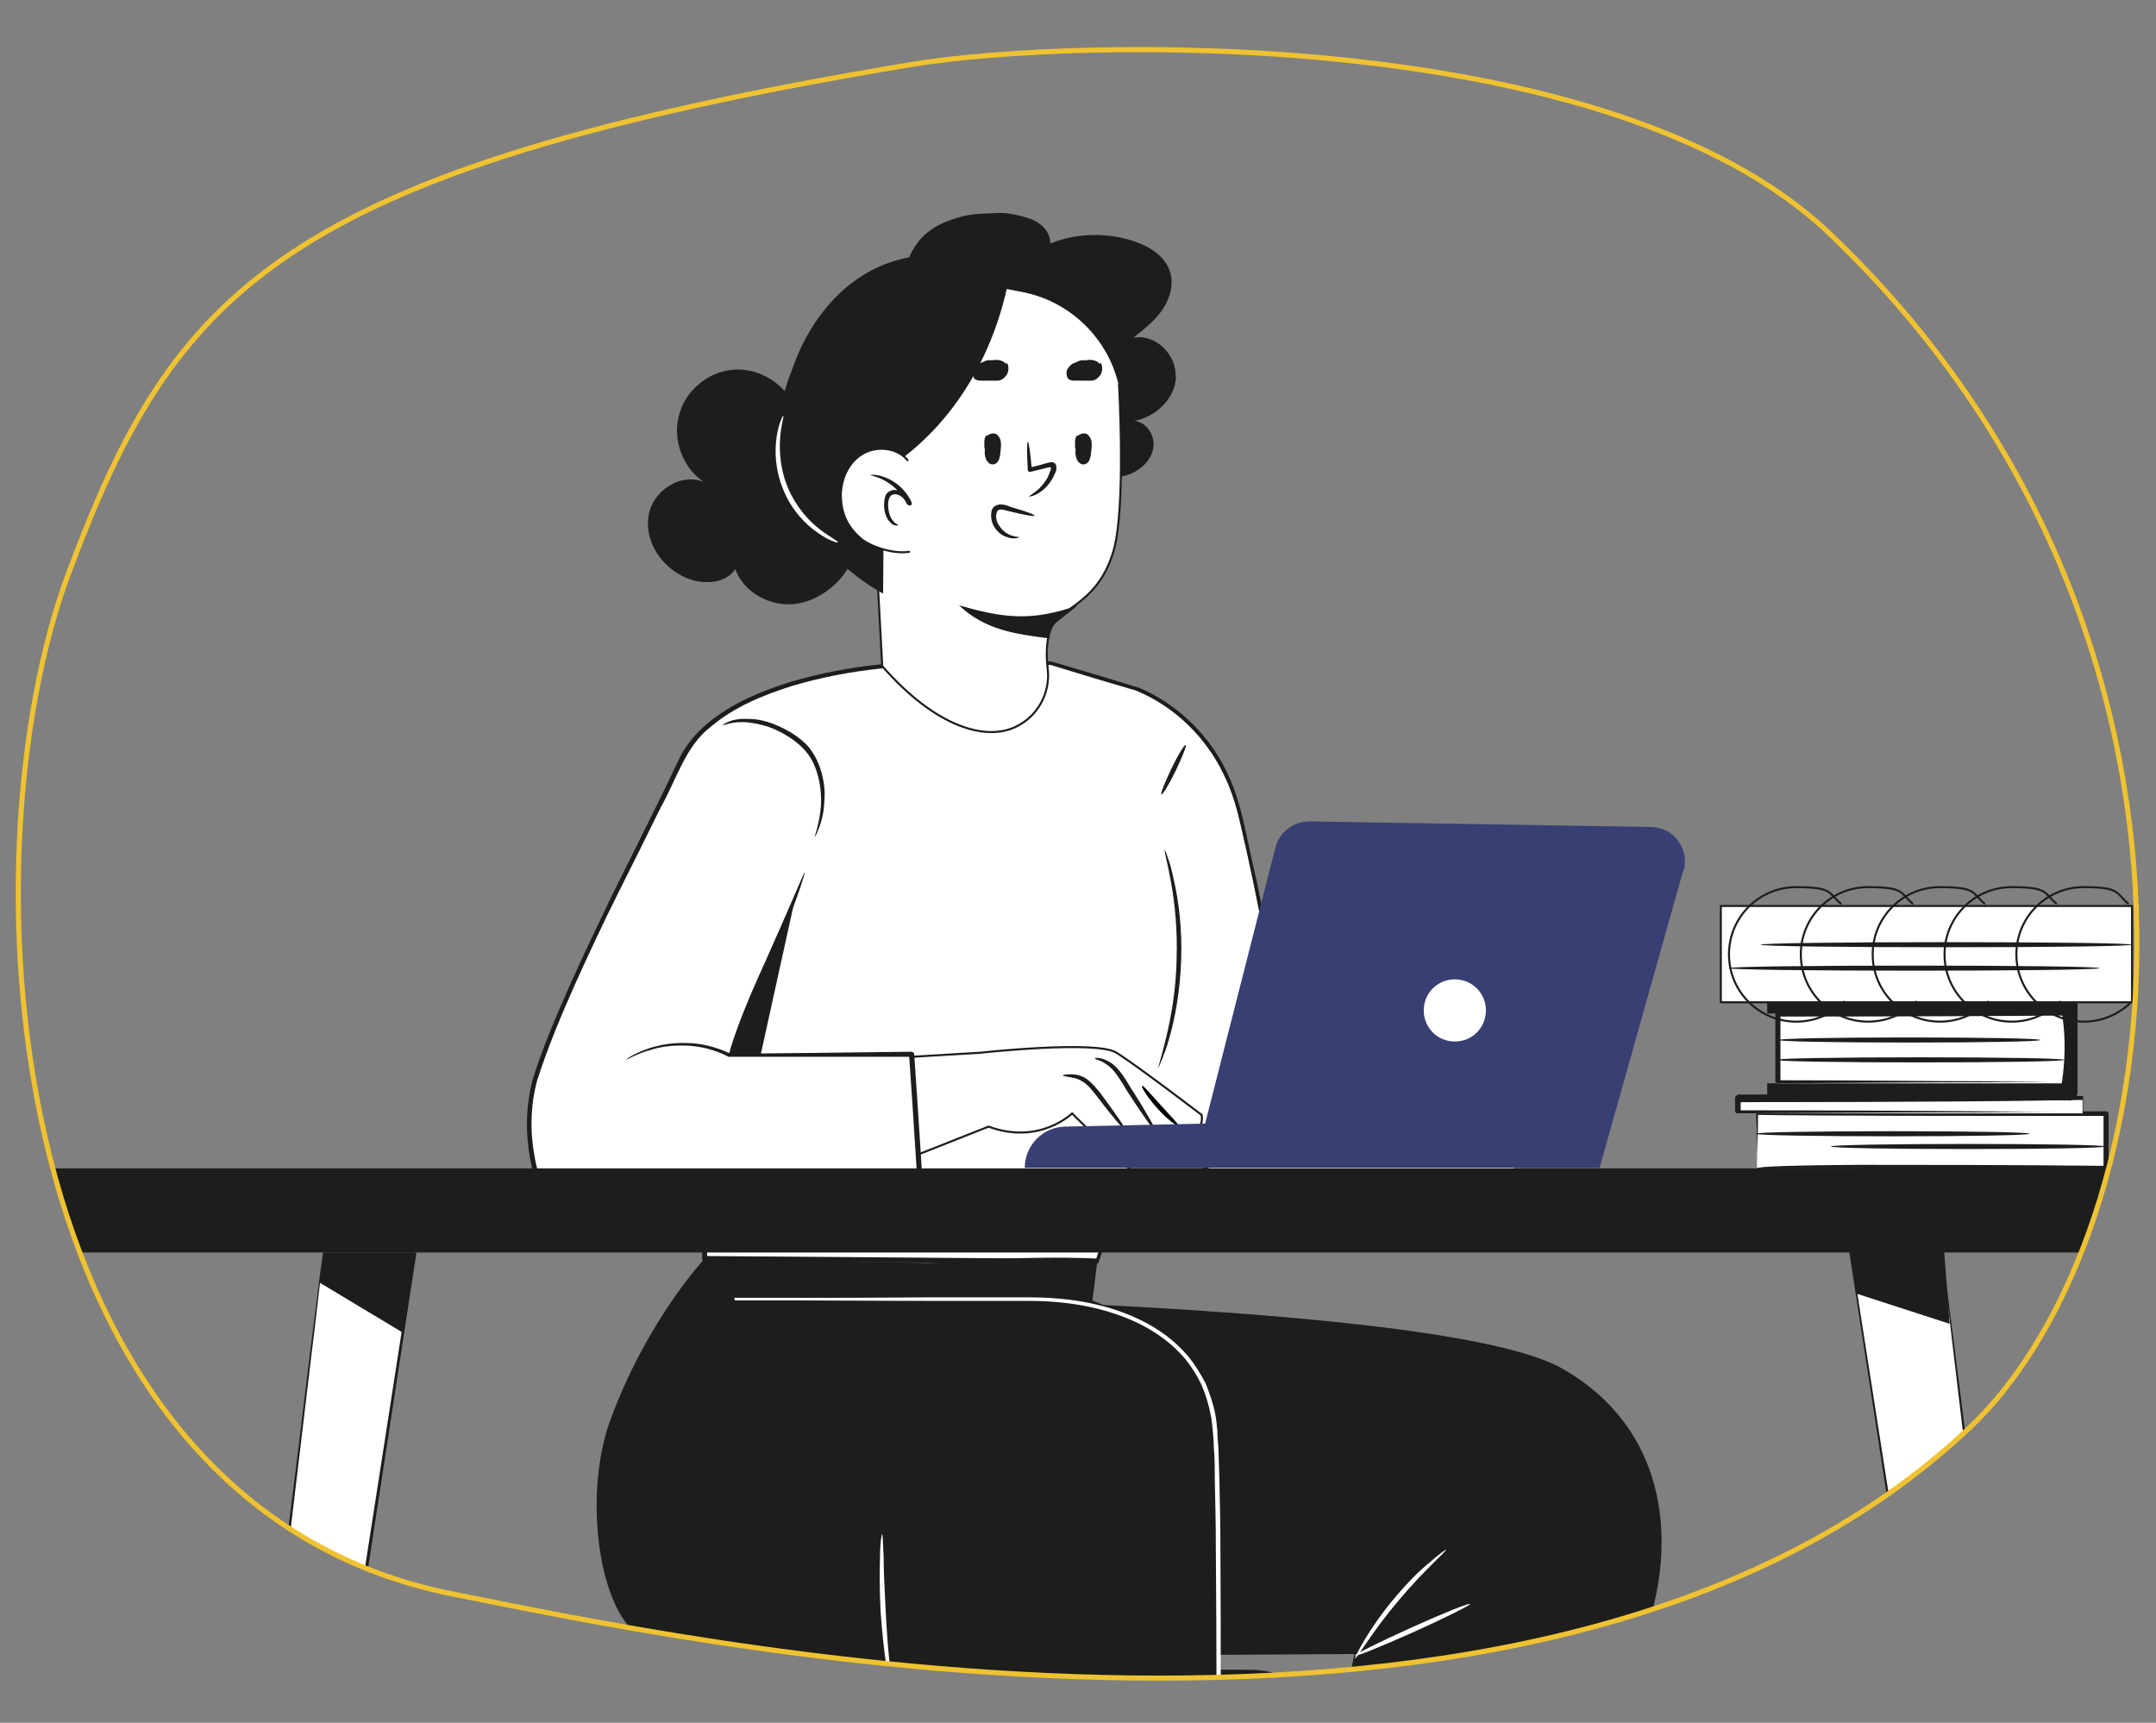 <svg xmlns="http://www.w3.org/2000/svg" xmlns:xlink="http://www.w3.org/1999/xlink" id="Background_Simple" data-name="Background Simple" viewBox="0 0 423.1 338.1"><rect x="0" y="0" width="423.1" height="338.1" fill="#808080" stroke="none"/><defs><style>      .cls-1 {        fill: #000;      }      .cls-1, .cls-2, .cls-3, .cls-4, .cls-5 {        stroke-width: 0px;      }      .cls-6 {        stroke: #1d1d1b;        stroke-linecap: round;        stroke-linejoin: round;        stroke-width: .4px;      }      .cls-6, .cls-2, .cls-7 {        fill: none;      }      .cls-8 {        clip-path: url(#clippath-1);      }      .cls-3 {        fill: #1d1d1b;      }      .cls-7 {        stroke: #efc231;        stroke-miterlimit: 10;      }      .cls-9 {        clip-path: url(#clippath);      }      .cls-4 {        fill: #fff;      }      .cls-5 {        fill: #373f73;      }    </style><clipPath id="clippath"><path class="cls-2" d="M178.6,12.7C54.4,33.4,34.1,57.4,13.5,112.4-7.6,168.6-.5,295.4,89.2,313c41.3,8.1,213.3,46.5,297.2-32.6,40.9-38.5,55.7-155.4-27.5-234.6-30-28.5-90.6-36-135.4-36-18.9,0-35.1,1.3-44.9,3"></path></clipPath><clipPath id="clippath-1"><rect class="cls-2" x="2.4" y="8.5" width="418.2" height="322.1"></rect></clipPath></defs><g class="cls-9"><path class="cls-4" d="M290.4,201.9l-37.6,6.3s-6.4-34.9-9.9-49c-4.1-16.4-16.2-22.4-19.9-23.9h0s0,0,0,0l-16.9-5.1-31.6.5s-33.2,2.1-40.9,18.6c-6,13-21.3,41-28.3,61.1-3.9,11.4-.3,26.9,6.3,28.7h26.4l.2,8,77,.6,11.2-33.2c3.4,13,15.9,21.7,29.6,20.1l41.3-4.9-6.9-27.9Z"></path><path class="cls-3" d="M290.4,201.9s.2.6.5,1.8c.3,1.2.8,3,1.4,5.3,1.2,4.8,3,11.7,5.2,20.7,0,.1,0,.2-.1.2h0c-9.4,1.1-20.9,2.5-34.4,4.1-3.4.3-6.8,1-10.5,1-3.7,0-7.4-.8-11-2.4-3.5-1.6-6.8-4-9.5-7.1-2.7-3.1-4.7-6.9-5.9-11h.7c-3.5,10.4-7.3,21.5-11.2,33.2,0,.2-.2.3-.4.3-23.4-.2-49.5-.3-77-.5-.2,0-.4-.2-.4-.4,0-2.5-.1-5.3-.2-8l.5.4c-8.4,0-17.3,0-26.4,0h0s0,0-.1,0c-2.5-.8-4.2-3-5.3-5.2-1.1-2.2-1.9-4.7-2.3-7.1-.9-5-.8-10.2.5-15.2,2-6.5,4.7-12.7,7.4-18.8,2.7-6.1,5.6-12,8.4-17.9,2.9-5.8,5.8-11.6,8.6-17.3,1.4-2.8,2.8-5.7,4.1-8.5,1.3-2.9,3.4-5.5,5.8-7.5,4.9-4.1,10.7-6.4,16.4-8.2,5.8-1.7,11.6-2.8,17.4-3.4,1.5-.2,2.9-.2,4.4-.2,1.4,0,2.9,0,4.3,0,2.8,0,5.7,0,8.5-.1,5.6,0,11.1-.2,16.4-.3,0,0,0,0,.1,0,5.8,1.7,11.5,3.4,17,5.1.1,0,.2.1.3.2h0s-.2-.2-.2-.2c8,3.4,14.1,9.7,17.4,16.7,1.7,3.5,2.7,7.2,3.5,10.8.8,3.6,1.5,7.1,2.3,10.4,2.8,13.5,4.9,25.4,6.7,35.3l-.3-.2c12.2-2,21.6-3.5,28-4.6,3.2-.5,5.6-.9,7.2-1.2,1.6-.3,2.4-.4,2.4-.4,0,0-.9.2-2.5.5-1.7.3-4.1.7-7.2,1.3-6.4,1.1-15.7,2.7-27.8,4.8-.1,0-.2,0-.3-.2-1.9-9.9-4.1-21.7-6.9-35.2-.7-3.4-1.5-6.9-2.3-10.4-.8-3.6-1.8-7.2-3.5-10.6-3.3-6.9-9.3-13.1-17-16.3-.1,0-.2-.1-.2-.2h0s.3.2.3.2c-5.5-1.6-11.2-3.3-17-5.1h.1c-5.3.1-10.8.2-16.4.3-2.8,0-5.6,0-8.5.2-1.4,0-2.9,0-4.3,0-1.4,0-2.9,0-4.3.2-5.7.6-11.6,1.7-17.3,3.4-5.7,1.8-11.4,4.1-16.1,8.1-4.9,3.8-6.6,10.2-9.7,15.7-2.8,5.7-5.7,11.5-8.6,17.3-2.9,5.8-5.7,11.8-8.4,17.8-2.7,6.1-5.3,12.3-7.3,18.6-1.3,4.8-1.4,10-.5,14.8.4,2.4,1.1,4.8,2.2,6.9,1.1,2.1,2.6,4,4.7,4.7h-.1c9.1,0,18,0,26.4,0,.2,0,.4.2.5.4,0,2.8.1,5.5.2,8l-.4-.4c27.6.2,53.6.4,77,.6l-.4.3c4-11.7,7.8-22.8,11.3-33.2,0-.2.3-.3.5-.2.1,0,.2.1.2.3,1.1,4,3.1,7.7,5.7,10.8,2.6,3,5.8,5.4,9.3,6.9,3.5,1.5,7.1,2.3,10.7,2.4,3.6,0,7-.6,10.4-1,13.4-1.6,25-2.9,34.4-4l-.2.3c-2.2-8.9-3.8-15.9-5-20.6-.6-2.4-1-4.2-1.3-5.4-.3-1.2-.4-1.9-.4-1.9"></path><path class="cls-4" d="M180.1,226.6l13.9-5.5c10,3.7,16.4-2.6,16.4-2.6,0,0,4.3,4.5,6.1,5.4,2.1,1,4.4-2.1,4.4-2.1,0,0,2.1,1.6,3.7,1.7,1.6,0,2.2-1.2,2.2-1.2,0,0,1.7.8,3.2.6,1.4-.3,1.5-1.6,1.5-1.6,0,0,1.6,1.3,3.2.4,1.6-.9,1.1-2.9,1.1-2.9,0,0-12.7-9.7-16.7-12.2-3.9-2.5-26.7,0-26.7,0l-13.5.8,1.2,19.4Z"></path><path class="cls-6" d="M180.1,226.6l13.9-5.5c10,3.7,16.4-2.6,16.4-2.6,0,0,4.3,4.5,6.1,5.4,2.1,1,4.4-2.1,4.4-2.1,0,0,2.1,1.6,3.7,1.7,1.6,0,2.2-1.2,2.2-1.2,0,0,1.7.8,3.2.6,1.4-.3,1.5-1.6,1.5-1.6,0,0,1.6,1.3,3.2.4,1.6-.9,1.1-2.9,1.1-2.9,0,0-12.7-9.7-16.7-12.2-3.9-2.5-26.7,0-26.7,0l-13.5.8,1.2,19.4Z"></path><path class="cls-3" d="M137.3,238s.3,0,.8,0c.6,0,1.4,0,2.4,0,2.2,0,5.2-.1,9-.2,7.8,0,18.7-.2,31.3-.4l-.4.5c-.4-6.8-.9-14.3-1.4-22.1-.2-3-.4-5.9-.6-8.8l.5.4c-13.7,0-26.1,0-35.7,0,0,0-.1,0-.2,0-2.9-1.5-5.8-2.1-8.3-2.2-2.6-.1-4.8.2-6.5.7-3.5.9-5.2,2.2-5.3,2,0,0,1.6-1.3,5.2-2.4,1.8-.5,4-.9,6.7-.8,2.6,0,5.6.7,8.6,2.1h-.2c9.6-.1,22-.2,35.7-.4.2,0,.4.2.5.4.2,2.9.4,5.8.6,8.8.5,7.8,1,15.3,1.4,22.1,0,.2-.2.4-.4.5h0c-12.6,0-23.5,0-31.3,0-3.8,0-6.8,0-9,0-1,0-1.8,0-2.4,0-.5,0-.8,0-.8,0"></path><path class="cls-3" d="M143.1,206.9c-.1,0,.5-2.1,1.7-5.4,1.2-3.3,3.1-7.8,5.3-12.6,2.2-4.9,4.1-9.3,5.5-12.5,1.4-3.2,2.2-5.2,2.3-5.2.1,0-.5,2.1-1.7,5.4-1.2,3.3-3.1,7.8-5.3,12.7-2.2,4.9-4.1,9.3-5.5,12.5-1.4,3.2-2.2,5.2-2.3,5.2"></path><polygon class="cls-3" points="156.1 176 149.3 206.9 143.1 206.9 156.1 176"></polygon><path class="cls-3" d="M208.6,211c0,0,.9-.3,2.5-.1.8.1,1.8.5,2.6,1.2.8.7,1.6,1.6,2.3,2.5,2.8,3.8,5,6.9,4.8,7.1-.2.2-2.7-2.8-5.5-6.5-.7-.9-1.4-1.8-2.1-2.4-.7-.6-1.5-1-2.2-1.2-1.4-.3-2.4-.4-2.4-.5"></path><path class="cls-3" d="M214.9,207.7c0-.1,1.2-.3,2.8.7,1.7.9,3,3.1,4.4,5.4,2.9,4.5,5,8.3,4.8,8.4-.2.1-2.7-3.4-5.6-7.9-1.4-2.3-2.6-4.4-4-5.3-1.3-1-2.5-1.1-2.4-1.2"></path><path class="cls-1" d="M224.1,213.1c.2-.2,1.7,1.6,3.7,3.8,1.9,2.1,3.6,3.8,3.4,4-.2.2-2.1-1.2-4.1-3.4-2-2.2-3.2-4.3-3-4.4"></path><path class="cls-3" d="M227.3,209.6c-.1,0,.7-2.4,1.6-6.2.9-3.8,1.9-9.2,2-15.1.2-6-.4-11.4-1.1-15.2-.7-3.9-1.4-6.2-1.2-6.3,0,0,.3.6.6,1.6.4,1,.8,2.6,1.2,4.5.9,3.9,1.6,9.3,1.4,15.4-.2,6.1-1.2,11.5-2.3,15.3-.5,1.9-1.1,3.4-1.5,4.4-.4,1-.7,1.6-.7,1.6"></path><path class="cls-3" d="M159.9,164.4c-.2,0,.7-2,1.1-5.2.2-1.6.2-3.6-.2-5.7-.4-2.1-1.2-4.4-2.8-6.2-1.6-1.8-3.7-3.1-5.6-4-1.9-.9-3.8-1.3-5.4-1.5-3.3-.4-5.1.7-5.2.5,0,0,.4-.4,1.3-.7.9-.4,2.3-.6,4-.5,1.7,0,3.7.5,5.7,1.4,2,.9,4.2,2.2,5.9,4.1,1.7,2.1,2.5,4.5,2.9,6.7.4,2.2.2,4.2,0,5.9-.3,1.7-.7,3-1.1,3.8-.3.9-.6,1.3-.7,1.3"></path><path class="cls-3" d="M232.7,146.2c.2.1-.7,2.4-2,5.1-1.3,2.7-2.6,4.8-2.8,4.6-.2-.1.7-2.4,2-5.1,1.3-2.7,2.6-4.8,2.8-4.6"></path><path class="cls-4" d="M246.2,365.2h-122.7c-6,0-10.9-4.9-10.9-10.9v-14.6c0-6,4.9-10.9,10.9-10.9h122.7c6,0,10.9,4.9,10.9,10.9v14.6c0,6-4.9,10.9-10.9,10.9"></path><path class="cls-3" d="M246.2,365.2c0,0,1.2,0,3.4-.6,1.1-.4,2.4-1,3.6-2.1,1.2-1.1,2.5-2.6,3.1-4.7.8-2,.5-4.5.6-7.1,0-2.6,0-5.5,0-8.6,0-1.5.1-3.2-.3-4.7-.3-1.6-1.1-3.1-2.1-4.4-1.1-1.3-2.5-2.4-4.2-3.1-1.7-.7-3.5-.9-5.4-.8-31.1,0-74,0-121.4.1-2.8,0-5.6,1.2-7.6,3.2-2,2-3,4.8-2.9,7.6,0,2.9,0,5.8,0,8.6s0,2.8,0,4.2c0,1.4,0,2.8.3,4.1.7,2.6,2.4,4.9,4.6,6.3,1.1.7,2.4,1.2,3.6,1.4,1.3.3,2.6.2,4,.2,5.4,0,10.6,0,15.8,0,20.5,0,39,0,54.6,0,15.5,0,28.1.1,36.8.1,4.3,0,7.7,0,10,0,1.1,0,2,0,2.6,0,.6,0,.9,0,.9,0,0,0-.3,0-.9,0-.6,0-1.5,0-2.6,0-2.3,0-5.7,0-10,0-8.7,0-21.3,0-36.8.1-15.5,0-34,0-54.6,0-5.1,0-10.4,0-15.8,0-1.3,0-2.7,0-4.1-.2-1.4-.3-2.7-.8-4-1.5-2.4-1.5-4.3-4-5-6.8-.4-1.4-.4-2.9-.4-4.3,0-1.4,0-2.8,0-4.2,0-2.8,0-5.7,0-8.6,0-3,1-6.1,3.2-8.3,2.1-2.2,5.1-3.6,8.2-3.5,47.4,0,90.3,0,121.4.1,1.9,0,4,.1,5.7.9,1.7.8,3.2,1.9,4.4,3.3,1.1,1.4,1.9,3,2.2,4.7.4,1.7.2,3.3.2,4.8,0,3.1,0,6,0,8.6,0,2.6.2,5.1-.7,7.2-.7,2.1-2,3.7-3.3,4.8-1.3,1.1-2.6,1.7-3.7,2-1.1.3-2,.4-2.6.5-.6,0-.9,0-.9,0"></path><polygon class="cls-4" points="63.4 245.8 33.3 492.8 43.3 492.8 81.5 245.8 63.4 245.8"></polygon><path class="cls-3" d="M63.4,245.8s.4,0,1.1,0c.8,0,1.9,0,3.4,0,3.1,0,7.6,0,13.6,0,0,0,.2,0,.2.2h0c-5.7,37-20.2,131.7-37.1,242.5-.2,1.6-.5,3.1-.7,4.5,0,.2-.2.4-.5.4h-10c-.3,0-.5-.2-.5-.5h0c8.5-69,16.1-130.8,21.5-175.4,2.8-22.2,5-40.1,6.5-52.5.8-6.1,1.4-10.9,1.8-14.2.2-1.6.4-2.8.5-3.7.1-.8.2-1.2.2-1.2,0,0,0,.4-.1,1.3,0,.9-.2,2.1-.4,3.7-.4,3.3-.9,8.1-1.7,14.3-1.5,12.4-3.6,30.4-6.3,52.7-5.4,44.5-12.8,106.2-21.1,175.1l-.5-.5h10l-.5.4c.2-1.4.5-3,.7-4.5,17.2-110.8,32-205.4,37.7-242.4l.2.2c-5.9,0-10.4,0-13.5,0-1.5,0-2.6,0-3.4,0-.8,0-1.2,0-1.2,0"></path><polygon class="cls-4" points="381.1 245.8 411.4 493.1 401.4 493.1 363 245.8 381.1 245.8"></polygon><path class="cls-3" d="M381.1,245.8s-.4,0-1.2,0c-.8,0-1.9,0-3.4,0-3.1,0-7.6,0-13.5,0l.2-.2c5.8,37,20.6,131.8,38,242.7.2,1.6.5,3.1.7,4.6l-.5-.4h10l-.5.5c-8.4-69-15.9-130.8-21.3-175.3-2.7-22.3-4.8-40.3-6.3-52.7-.7-6.2-1.3-11-1.7-14.3-.2-1.6-.3-2.9-.4-3.7,0-.8-.1-1.3-.1-1.3,0,0,0,.4.2,1.2.1.9.3,2.1.5,3.7.4,3.3,1,8.1,1.8,14.2,1.6,12.4,3.8,30.4,6.6,52.6,5.5,44.6,13.2,106.5,21.7,175.6,0,.3-.1.5-.4.5h0c-3.2,0-6.5,0-10,0s-.4-.2-.5-.4c-.2-1.4-.5-3-.7-4.6-17.1-111-31.7-205.8-37.4-242.8,0,0,0-.2.1-.2h0c6,0,10.5,0,13.6,0,1.5,0,2.6,0,3.4,0,.8,0,1.1,0,1.1,0"></path><rect class="cls-3" x="3.6" y="229.3" width="415.8" height="16.5"></rect><path class="cls-3" d="M182.2,247.9s18.1-1.6,33.2-.9l-1.1,9c32.5,1.6,79.1,5,92.3,12.6,20.5,11.7,22,33.2,17.2,49.1-4.8,15.9-30.9,121.6-30.9,121.6l-48.4-12.4,21.3-102.3-111.1.7,27.4-77.4Z"></path><path class="cls-3" d="M138.3,247s-11.4,12.1-18.6,31.9c-5,13.9-2.5,34.8,4.7,41.3,6.8,6,15.6,9.1,24.6,9.1h25.1l5.1,105.9,59.1-.8s1.6-136.2,0-154.1c-2.4-27.4-53.2-32.4-53.2-32.4l-46.9-.8Z"></path><path class="cls-4" d="M144.1,254.7s.2,0,.7,0c.5,0,1.1,0,2,0,1.8,0,4.4,0,7.6,0,6.7,0,16.2,0,28-.1,5.9,0,12.4,0,19.3,0,7,0,14.6.9,21.8,4.3,3.6,1.7,7,4.1,9.7,7.3,1.3,1.6,2.4,3.4,3.4,5.3.8,2,1.5,4,1.9,6.1.2,1.1.3,2.1.4,3.2,0,1.1.1,2.2.2,3.2.1,2.2.1,4.3.2,6.5.1,4.4.2,8.9.2,13.4.2,36.1-.1,68.8-.4,92.4-.2,11.8-.3,21.3-.4,28,0,3.3-.1,5.8-.2,7.6,0,.8,0,1.5,0,2,0,.4,0,.7,0,.7s0-.2,0-.7c0-.5,0-1.1,0-2,0-1.8,0-4.4,0-7.6,0-6.7,0-16.2.1-28,0-23.6.3-56.3,0-92.4,0-4.5-.1-9-.2-13.4,0-2.2,0-4.4-.2-6.5,0-1.1-.1-2.1-.2-3.2-.1-1.1-.2-2.1-.4-3.1-.4-2.1-1-4-1.8-5.9-.9-1.9-2-3.6-3.2-5.1-2.6-3.1-5.9-5.4-9.4-7.1-7-3.3-14.5-4.3-21.4-4.3-6.9,0-13.4,0-19.3,0-11.8,0-21.3-.1-28-.1-3.3,0-5.8,0-7.6,0-.8,0-1.5,0-2,0-.4,0-.7,0-.7,0"></path><path class="cls-4" d="M283.8,304.1c.2.2-4.6,4.3-9.5,10.2-5,5.9-8.1,11.3-8.4,11.2-.1,0,.6-1.5,1.9-3.7s3.3-5.1,5.8-8.1c2.5-3,5-5.5,7-7.1,1.9-1.7,3.2-2.6,3.3-2.5"></path><path class="cls-4" d="M288.5,314.8c.1.2-4.9,2.7-11.1,5.5-6.3,2.8-11.4,4.9-11.5,4.6-.1-.2,4.9-2.7,11.1-5.5,6.2-2.8,11.4-4.9,11.5-4.6"></path><path class="cls-4" d="M173.1,301c.1,0,.2,1.7.3,4.4,0,2.7.2,6.5.4,10.6.2,4.1.5,7.9.8,10.6.2,2.7.4,4.4.2,4.4-.1,0-.5-1.6-.9-4.3-.4-2.7-.8-6.4-1.1-10.6-.2-4.2-.2-7.9-.1-10.6,0-2.7.3-4.4.4-4.4"></path><path class="cls-4" d="M344.8,229.3v-10.7h68.5v10.7s-69.3-.8-68.5,0"></path><path class="cls-3" d="M344.8,229.3c0-.4,7.4-.6,19.7-.7,12.3,0,29.4,0,48.8.2l-.5.5c0-3.4,0-7,0-10.7h0s.5.4.5.4c-29.5,0-55.1,0-68.5-.2l.2-.2c0,3.4-.1,6.1-.2,8.1,0,.8,0,1.5,0,2,0,.4,0,.7,0,.6,0,0,0-.3,0-.8,0-.5,0-1.2,0-2.1,0-1.9,0-4.5-.2-7.9,0-.1,0-.2.2-.2h0c13.4-.1,39.1-.2,68.5-.2.3,0,.5.2.5.5h0c0,3.7,0,7.3,0,10.7,0,.3-.2.5-.5.5h0c-19.3-.2-36.4-.4-48.8-.5-6.1,0-11,0-14.5,0-3.4,0-5.3,0-5.2.1"></path><path class="cls-3" d="M398.3,222.5c0,.3-12,.5-26.9.5s-26.9-.2-26.9-.5,12-.5,26.9-.5,26.9.2,26.9.5"></path><path class="cls-3" d="M413.1,225c0,.3-12,.5-26.9.5s-26.9-.2-26.9-.5,12-.5,26.9-.5,26.9.2,26.9.5"></path><rect class="cls-4" x="341" y="215.9" width="67.7" height="2.6"></rect><path class="cls-3" d="M408.7,218.5s0-.2,0-.7c0-.5,0-1.1,0-2h.1c-7.8.3-35.2.5-67.7.5h0c.9-.9.3-.3.5-.5h0v2.6l-.5-.5c18.7,0,35.6.1,47.8.2,6.1,0,11,.1,14.5.1,1.7,0,3,0,4,0,.9,0,1.4,0,1.4,0,0,0-.4,0-1.3,0-1,0-2.3,0-3.9,0-3.5,0-8.4,0-14.4.1-12.3,0-29.3.1-48.2.2-.3,0-.5-.2-.5-.5h0v-2.5h0v-.2h0c.2-.2-.5.5.5-.5h0c32.6,0,60,.1,67.7.3,0,0,.1,0,.1.1h0c0,.9,0,1.5,0,2,0,.4,0,.6,0,.6"></path><rect class="cls-3" x="346.8" y="212.6" width="59.2" height="3.3"></rect><rect class="cls-3" x="346.8" y="195.6" width="59.2" height="3.3"></rect><rect class="cls-4" x="348.7" y="199.1" width="57.1" height="13.5"></rect><path class="cls-3" d="M405.9,212.6s0-.3,0-1c0-.7,0-1.6,0-2.7,0-2.4,0-5.7-.2-9.9l.3.3c-12.7.1-33.6.2-57.1.2h0c.9-.9.3-.3.5-.5h0v1.7s0,1.7,0,1.7v3.4c0,2.3,0,4.5,0,6.7l-.5-.5c16.2,0,30.4.2,40.6.2,5.1,0,9.1,0,12.1.1,1.4,0,2.4,0,3.3,0,.8,0,1.2,0,1.2,0,0,0-.3,0-1.1,0-.8,0-1.9,0-3.2,0-2.9,0-6.9,0-12,.1-10.3,0-24.6.1-40.9.2-.3,0-.5-.2-.5-.4h0c0-2.2,0-4.4,0-6.7,0-1.1,0-2.3,0-3.4v-3.2h0v-.2h0c.2-.3-.5.4.5-.5h0c23.6,0,44.4,0,57.1.2.1,0,.3.1.3.3h0c0,4.2-.1,7.6-.2,10.1,0,1.1,0,1.9,0,2.6,0,.6,0,.9,0,.9"></path><path class="cls-3" d="M406,215.9h-2c1.5-7,1.6-13.7,0-20.3h1.9c1,0,1.8.8,1.8,1.8v16.9c0,.9-.8,1.7-1.7,1.7"></path><path class="cls-3" d="M400.4,204.1c0,.3-11.5.5-25.7.5s-25.7-.2-25.7-.5,11.5-.5,25.7-.5,25.7.2,25.7.5"></path><path class="cls-3" d="M405.1,208c0,.3-12.7.5-28.3.5s-28.3-.2-28.3-.5,12.7-.5,28.3-.5,28.3.2,28.3.5"></path><path class="cls-5" d="M330.3,170.9l-16.4,58.3h-112.8c0-4.4,3.5-8,7.9-8.1l27.5-.6,13.8-54.2c.8-3,3.5-5.1,6.7-5.1l67,1.1c4.4,0,7.6,4.3,6.4,8.6"></path><path class="cls-4" d="M291.6,198.3c0,3.4-2.7,6.1-6.1,6.1s-6.1-2.7-6.1-6.1,2.7-6.1,6.1-6.1,6.1,2.7,6.1,6.1"></path><rect class="cls-4" x="337.7" y="177.8" width="80.7" height="18.9"></rect><rect class="cls-6" x="337.7" y="177.8" width="80.7" height="18.9"></rect><path class="cls-6" d="M418.3,196.6c-2.4,2.4-5.7,3.9-9.4,3.9-7.3,0-13.2-5.9-13.2-13.2s5.9-13.2,13.2-13.2,6.3,1.2,8.7,3.2M404.2,196.6c-2.4,2.4-5.7,3.9-9.4,3.9-7.3,0-13.2-5.9-13.2-13.2s5.9-13.2,13.2-13.2,6.3,1.2,8.7,3.2M390.1,196.6c-2.4,2.4-5.7,3.9-9.4,3.9-7.3,0-13.2-5.9-13.2-13.2s5.9-13.2,13.2-13.2,6.3,1.2,8.7,3.2M376,196.6c-2.4,2.4-5.7,3.9-9.4,3.9-7.3,0-13.2-5.9-13.2-13.2s5.9-13.2,13.2-13.2,6.3,1.2,8.7,3.2M361.9,196.6c-2.4,2.4-5.7,3.9-9.4,3.9-7.3,0-13.2-5.9-13.2-13.2s5.9-13.2,13.2-13.2,6.3,1.2,8.7,3.2"></path><path class="cls-3" d="M412,190c0,.3-16.3.5-36.4.5s-36.4-.2-36.4-.5,16.3-.5,36.4-.5,36.4.2,36.4.5"></path><path class="cls-3" d="M418.3,185.4c0,.3-16.3.5-36.4.5s-36.4-.2-36.4-.5,16.3-.5,36.4-.5,36.4.2,36.4.5"></path><path class="cls-3" d="M168.9,99.5l-13.3-20.4c-2.2-4.3-7.3-7.1-12.1-6.5-4.8.5-9.2,4.3-10.3,9.1-1.2,4.7.8,10.1,4.9,12.9-4.5-1.9-10,1.7-10.8,6.5-.9,4.8,2.2,9.7,6.5,11.9,3.4,1.8,8.3,1.9,10.5-1.3,1.5,4.2,6,6.9,10.4,6.9,4.4,0,8.7-2.7,11.2-6.3,2.5-3.7,3.4-8.3,3.1-12.7"></path><path class="cls-3" d="M230.7,73.9c.2-4.3-4-8.5-8.3-7.6,2.1-1.7,4.2-3.3,5.7-5.5s2.3-5,1.5-7.5c-1-3.1-4.1-5-7.2-6-5.3-1.7-11.2-1.6-16.3.5.1-2.1-1.6-3.9-3.5-4.7-1.9-.7-4.6-1.4-6.7-1.3-4.1.2-5.5,0-9.4,1.4-3.9,1.4-6.4,3.5-8.1,7.3-14.9,2.8-22.4,17.2-24.1,26.5l59.6,16.8c2.5.2,5,.2,7.4-.6,2.4-.8,4.5-2.7,5-5.1.5-2.4-1.2-5.3-3.7-5.5,4.3-.8,8-4.4,8.2-8.7"></path><path class="cls-3" d="M216.5,62.9c-3.9-6.3-11.1-10.5-18.5-10.6l-4.6,3.7c6.8-.3,13.4,3.6,17.4,9,4.1,5.5,5.9,12.3,6.5,19.1,3.3-6.6,3-15-.9-21.3"></path><path class="cls-4" d="M219.7,75.6v-.2c-2.2-9.3-9.7-16.5-19.1-18.3l-4.1-.8-24.1,19.4-.8,26.4,1.5,28v.6c10.6,12.1,20.3,14.7,26.1,12,4.4-2,7-6.7,6.4-11.5-.3-2.6-.3-5.7.7-8,1.8-4.1,9.1-4.6,12.2-15,2.5-8.3,1.1-32.8,1.1-32.8"></path><path class="cls-6" d="M219.7,75.6v-.2c-2.2-9.3-9.7-16.5-19.1-18.3l-4.1-.8-24.1,19.4-.8,26.4,1.5,28v.6c10.6,12.1,20.3,14.7,26.1,12,4.4-2,7-6.7,6.4-11.5-.3-2.6-.3-5.7.7-8,1.8-4.1,9.1-4.6,12.2-15,2.5-8.3,1.1-32.8,1.1-32.8Z"></path><path class="cls-3" d="M215.8,71.4c-.3-.4-.8-.6-1.2-.7-.5-.1-.9-.1-1.4,0,0,0,0,0-.1,0-.2,0-.5,0-.7,0-.3,0-.6.1-.8.2,0,0,0,0,0,0-.3.1-.6.3-.9.4,0,0,0,0,0,0h0s0,0-.1,0c-.5.3-.9.7-1.2,1.3-.2.6-.1,1.4.3,1.8.3.2.7.3,1,.3.5,0,1.1,0,1.6,0,.7,0,1.4,0,2,0s1.3-.6,1.7-1.2c.4-.7.4-1.7,0-2.3"></path><path class="cls-3" d="M197.4,71.4c-.3-.4-.8-.6-1.2-.7-.5-.1-.9-.1-1.4,0,0,0,0,0-.1,0-.2,0-.5,0-.7,0-.3,0-.6.1-.8.2,0,0,0,0,0,0-.3.1-.6.3-.9.4,0,0,0,0,0,0h0s0,0-.1,0c-.5.3-.9.7-1.2,1.3-.2.6-.1,1.4.3,1.8.3.2.7.3,1,.3.5,0,1.1,0,1.6,0,.7,0,1.4,0,2,0s1.3-.6,1.7-1.2c.4-.7.4-1.7,0-2.3"></path><path class="cls-3" d="M193.2,88.1c0-.9-.2-1.8.3-2.6h.2c.6-.4,1.3-.6,1.8-.3.5.3.8.9.9,1.4.1.8,0,1.6-.1,2.4,0,.4-.2.9-.3,1.3-.2.4-.5.7-.9.8-.7.2-1.3-.3-1.6-1-.3-.7-.3-1.4-.2-2.1"></path><path class="cls-3" d="M211,88.1c0-.9-.2-1.8.3-2.6h.2c.6-.4,1.3-.6,1.8-.3.5.3.8.9.9,1.4.1.8,0,1.6-.1,2.4,0,.4-.2.9-.3,1.3-.2.4-.5.7-.9.8-.7.2-1.3-.3-1.6-1-.3-.7-.3-1.4-.2-2.1"></path><path class="cls-3" d="M211.5,118.8l-4.4,3.5c-.9,1.2-1.3,1.5-1.1,3-7-.9-12.7-1.7-17.8-6.5,8.4,2.4,14.1,3.3,23.3,0"></path><path class="cls-3" d="M201.8,97.5c0-.1.9-.5,2.1-1.6.6-.6,1.2-1.3,1.7-2.2.2-.5.4-1,.6-1.5,0-.3.1-.7.1-.5.1,0-.1,0-.4,0-1.3.3-2.5.6-3.7.9h0c-.2,0-.4,0-.5-.3h0c-.2-3.3-.2-5.6,0-5.6.2,0,.5,2.2.8,5.5l-.5-.4c1.2-.3,2.4-.6,3.7-1,.3,0,.8-.3,1.4.2.2.3.2.6.2.8v.5c-.3.6-.5,1.2-.8,1.7-.6,1-1.3,1.8-2,2.3-1.4,1.1-2.5,1.2-2.6,1.1"></path><path class="cls-3" d="M173.5,92.4c14.3-9,22.4-24.3,24.9-40-21.3-7.1-38.5,6.6-43.9,22.7-5.4,16.2,3.9,33.1,18.8,41.4"></path><path class="cls-4" d="M178.4,108.3c-3.4.5-8.1-1.2-9.8-2.9-2.4-2.2-3.5-4.7-3.6-8,0-3.3,1.4-6.6,4.2-8.3,2.8-1.7,6.8-1.3,8.9,1.2"></path><path class="cls-6" d="M178.4,108.3c-3.4.5-8.1-1.2-9.8-2.9-2.4-2.2-3.5-4.7-3.6-8,0-3.3,1.4-6.6,4.2-8.3,2.8-1.7,6.8-1.3,8.9,1.2"></path><path class="cls-3" d="M176.2,103.1c0,0-.4.1-.9-.1-.5-.3-1.2-1-1.5-2-.2-.5-.3-1.1-.3-1.7,0-.6,0-1.3.3-2.1.4-.8,1.4-1.2,2.2-1,.9.1,1.6.7,2.1,1.4.3.3.5.7.7,1l-.8.4c-1.1-2.5-3.1-4-4.6-4.8-1.6-.8-2.7-.9-2.6-1,0,0,1.2-.2,2.9.5,1.7.6,4,2.2,5.2,4.9.1.2,0,.5-.2.6-.2,0-.5,0-.6-.2-.2-.3-.4-.6-.6-.9-.8-1.2-2.4-1.5-2.9-.5-.5.9-.3,2.3-.1,3.1.2.9.7,1.5,1.1,1.9.4.3.7.4.7.5"></path><path class="cls-3" d="M200.1,105.4c0,0-1,.6-2.5,0-1.5-.4-3.6-2.4-3-5.2.1-.3.3-.7.7-.9.3-.2.7-.3,1.1-.3.7,0,1.2.2,1.7.4.8.3,1.7.5,2.6.8,1.5.5,2.3.8,2.3,1s-1,0-2.5-.3c-.9-.2-1.7-.4-2.6-.6-1-.3-2.1-.6-2.3.3-.3.9,0,2,.6,2.7.5.8,1.2,1.3,1.8,1.6,1.3.6,2.3.4,2.3.6"></path><path class="cls-4" d="M164.3,106.5c0,0-1.7-.4-3.9-2-2.2-1.5-5-4.3-6.6-8.2-1.7-3.9-1.8-7.8-1.4-10.5.4-2.7,1.2-4.2,1.3-4.2.2,0-.4,1.6-.6,4.3-.2,2.6,0,6.3,1.6,10,1.6,3.7,4.1,6.4,6.2,8,2.1,1.6,3.6,2.3,3.5,2.5"></path><polygon class="cls-3" points="63.4 245.8 62.7 251.7 79 261.5 81.5 245.8 63.4 245.8"></polygon><polygon class="cls-3" points="363 245 364.4 253.9 382.6 259.8 381.4 243.8 363 245"></polygon></g><g class="cls-8"><path class="cls-7" d="M178.6,12.7c33-5.5,137.6-7.6,180.3,33,83.3,79.2,68.4,196.1,27.5,234.6-83.9,79.1-255.9,40.7-297.2,32.6C-.5,295.4-7.6,168.6,13.5,112.4,34.1,57.4,54.4,33.4,178.6,12.7Z"></path></g></svg>